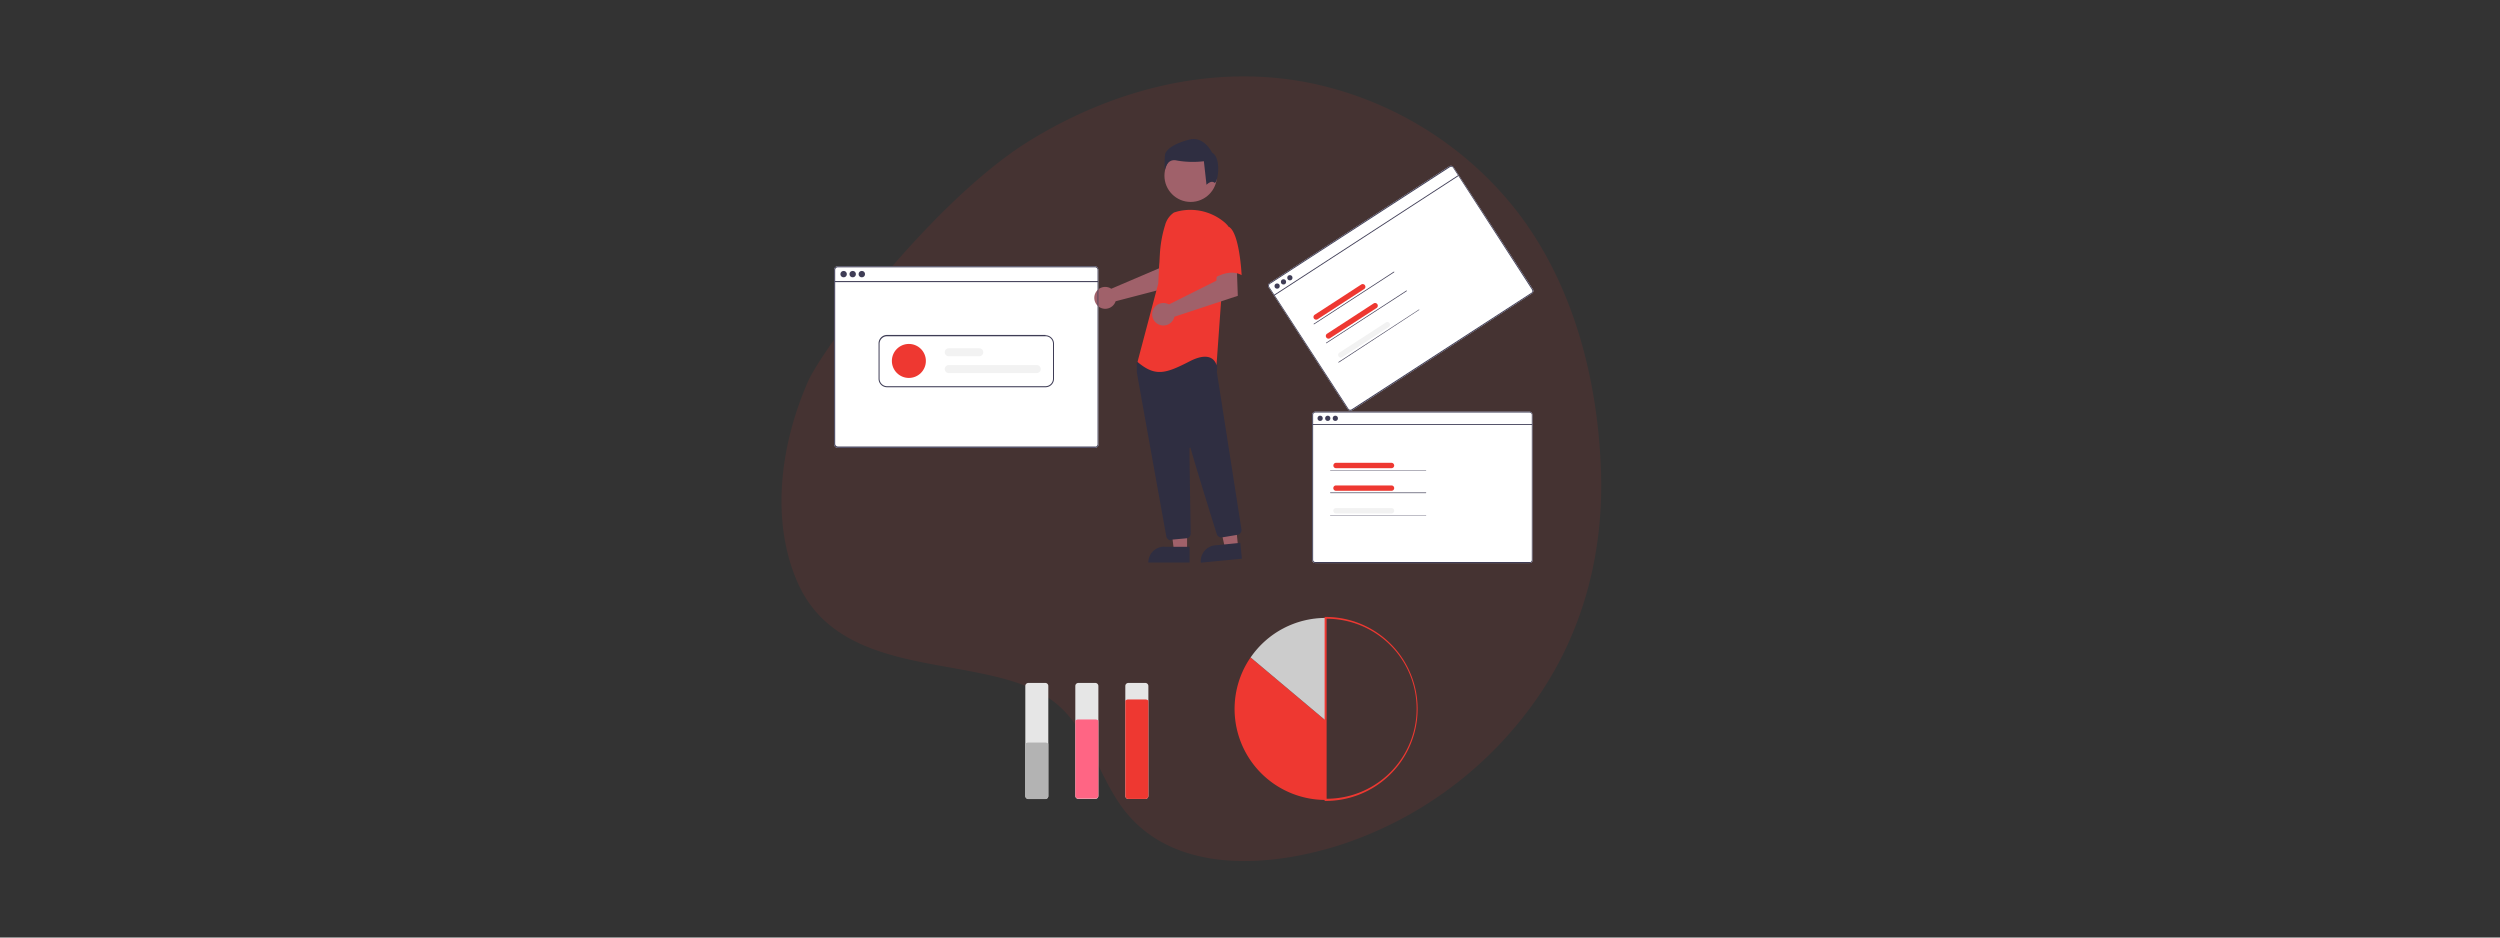 <?xml version="1.0" encoding="UTF-8"?> <svg xmlns="http://www.w3.org/2000/svg" id="Ebene_1" data-name="Ebene 1" viewBox="0 0 400 150"><rect x="0" y="0" width="400" height="150" fill="#333333" stroke="none"/><defs><style>.cls-1,.cls-2{fill:#ee3831;}.cls-1{opacity:0.1;}.cls-3{fill:#ccc;}.cls-4{fill:#e6e6e6;}.cls-5{fill:#ff6584;}.cls-6{fill:#b3b3b3;}.cls-7{fill:#fff;}.cls-8{fill:#3f3d56;}.cls-9{fill:#f2f2f2;}.cls-10{fill:#a0616a;}.cls-11{fill:#2f2e41;}</style></defs><path class="cls-1" d="M256.16,75.45c-.49-14.75-4.42-30.08-13.62-41.87a56.49,56.49,0,0,0-32.25-20.16c-15.87-3.43-32.18.79-45.79,9.24-14.33,8.91-31.71,31.3-35.08,38.07-4.59,10.25-6.23,22.73-1.69,32.72,5,11,17.43,12,27.8,14,5,1,10.38,2.18,14.19,5.76,4.72,4.43,6.2,11.24,10.08,16.31,8.13,10.61,23.85,9.25,35.21,5.48a61.51,61.51,0,0,0,29.56-21.4C252.93,102.55,256.61,89.24,256.16,75.45Z"></path><path class="cls-2" d="M200.09,105.19a14.56,14.56,0,0,0,12,22.8V115.28Z"></path><path class="cls-3" d="M212.1,98.87a14.56,14.56,0,0,0-12,6.32l12,10.09Z"></path><path class="cls-2" d="M212.1,128.15h-.16V98.71h.16a14.72,14.72,0,0,1,0,29.44ZM212.26,99v28.8a14.4,14.4,0,0,0,0-28.8Z"></path><path class="cls-4" d="M175.26,109.27h-2.72a.49.49,0,0,0-.49.48v17.6a.48.48,0,0,0,.49.48h2.72a.48.48,0,0,0,.48-.48v-17.6A.49.49,0,0,0,175.26,109.27Z"></path><path class="cls-4" d="M183.26,109.27h-2.72a.49.49,0,0,0-.49.48v17.6a.48.48,0,0,0,.49.48h2.72a.48.48,0,0,0,.48-.48v-17.6A.49.49,0,0,0,183.26,109.27Z"></path><path class="cls-5" d="M175.74,115.3v12a.48.48,0,0,1-.48.48h-2.72a.48.48,0,0,1-.49-.48v-12a.71.71,0,0,1,.49-.19h2.72A.71.71,0,0,1,175.74,115.3Z"></path><path class="cls-2" d="M183.74,112.1v15.25a.48.48,0,0,1-.48.48h-2.72a.48.48,0,0,1-.49-.48V112.1a.71.71,0,0,1,.49-.19h2.72A.71.71,0,0,1,183.74,112.1Z"></path><path class="cls-4" d="M167.26,109.27h-2.72a.49.49,0,0,0-.49.48v17.6a.48.48,0,0,0,.49.48h2.72a.47.47,0,0,0,.47-.48v-17.6A.48.48,0,0,0,167.26,109.27Z"></path><path class="cls-6" d="M167.73,119v8.37a.47.47,0,0,1-.47.48h-2.72a.48.48,0,0,1-.49-.48V119a.71.71,0,0,1,.49-.19h2.72A.68.68,0,0,1,167.73,119Z"></path><path id="Path_561-2-5211" data-name="Path 561-2-5211" class="cls-7" d="M244.74,65.87H210.45a.5.5,0,0,0-.5.49V89.6a.5.5,0,0,0,.5.49h34.29a.52.52,0,0,0,.38-.17h0a.75.75,0,0,0,.07-.12.58.58,0,0,0,0-.19V66.36A.49.49,0,0,0,244.74,65.87Z"></path><path class="cls-7" d="M231.88,26.61,203.11,45.3A.49.49,0,0,0,203,46l12.66,19.5a.5.5,0,0,0,.68.15l28.78-18.69a.51.51,0,0,0,.22-.35v0a.66.66,0,0,0,0-.14.45.45,0,0,0-.07-.18L232.57,26.76A.5.5,0,0,0,231.88,26.61Z"></path><path class="cls-7" d="M175.19,42.6H134.05a.58.58,0,0,0-.59.59V71.07a.59.59,0,0,0,.59.59h41.14a.6.6,0,0,0,.45-.21h0a.6.6,0,0,0,.09-.15.54.54,0,0,0,0-.22V43.19a.58.58,0,0,0-.59-.59Z"></path><g id="Group_22" data-name="Group 22"><g id="Group_20" data-name="Group 20"><path id="Path_561-5194" data-name="Path 561-5194" class="cls-8" d="M231.88,26.61,203.11,45.3A.49.49,0,0,0,203,46l12.66,19.5a.5.5,0,0,0,.68.15l28.78-18.69a.51.51,0,0,0,.22-.35v0a.66.66,0,0,0,0-.14.45.45,0,0,0-.07-.18L232.57,26.76A.5.5,0,0,0,231.88,26.61Zm13.23,19.72a.35.35,0,0,1,.06.19.37.37,0,0,1,0,.18.32.32,0,0,1-.11.12L216.24,65.51a.36.36,0,0,1-.49-.11L203.08,45.91a.37.37,0,0,1,.11-.49L232,26.73a.36.36,0,0,1,.49.1Z"></path><rect id="Rectangle_99" data-name="Rectangle 99" class="cls-8" x="201.03" y="37.6" width="35.15" height="0.14" transform="translate(14.76 125.17) rotate(-33.01)"></rect><circle id="Ellipse_88" data-name="Ellipse 88" class="cls-8" cx="204.34" cy="45.77" r="0.42"></circle><circle id="Ellipse_89" data-name="Ellipse 89" class="cls-8" cx="205.36" cy="45.1" r="0.42"></circle><circle id="Ellipse_90" data-name="Ellipse 90" class="cls-8" cx="206.38" cy="44.44" r="0.42"></circle><path id="Path_583-5195" data-name="Path 583-5195" class="cls-2" d="M218.27,46.24l-7.45,4.84a.44.44,0,0,1-.6-.13.44.44,0,0,1,.13-.59l7.45-4.84a.43.43,0,0,1,.6.14A.42.42,0,0,1,218.27,46.24Z"></path><path id="Path_584-5196" data-name="Path 584-5196" class="cls-8" d="M223.08,43.56l-12.8,8.32a.08.08,0,0,1-.08,0,.05.05,0,0,1,0-.08L223,43.47a0,0,0,0,1,.07,0,.06.06,0,0,1,0,.08Z"></path><path id="Path_585-5197" data-name="Path 585-5197" class="cls-2" d="M220.25,49.28l-7.46,4.84a.42.42,0,0,1-.59-.14.42.42,0,0,1,.12-.58l7.46-4.85a.43.43,0,0,1,.47.73Z"></path><path id="Path_586-5198" data-name="Path 586-5198" class="cls-8" d="M225.05,46.6l-12.8,8.31a.06.06,0,0,1-.08,0s0-.06,0-.07L225,46.5a.07.07,0,0,1,.08,0,.06.06,0,0,1,0,.08Z"></path><path id="Path_587-5199" data-name="Path 587-5199" class="cls-9" d="M222.22,52.31l-7.46,4.85a.43.43,0,0,1-.59-.14.44.44,0,0,1,.12-.59l7.46-4.84a.42.42,0,0,1,.59.14A.42.42,0,0,1,222.22,52.31Z"></path><path id="Path_588-5200" data-name="Path 588-5200" class="cls-8" d="M227,49.63,214.22,58s-.06,0-.07,0a.06.06,0,0,1,0-.08L227,49.54a.05.05,0,0,1,.08,0s0,.06,0,.07Z"></path></g><path id="Path_552-5201" data-name="Path 552-5201" class="cls-10" d="M177.55,46.06a2,2,0,0,1,.25.14l7.67-3.28.28-2,3.06,0-.18,4.64L178.5,48.2a1.19,1.19,0,0,1-.08.2,1.75,1.75,0,1,1-.87-2.34Z"></path><path id="Path_553-5202" data-name="Path 553-5202" class="cls-10" d="M189.93,88.09h-2.1l-1-8.1h3.1Z"></path><path id="Path_554-5203" data-name="Path 554-5203" class="cls-11" d="M186.33,87.49h4V90h-6.6a2.55,2.55,0,0,1,2.55-2.54Z"></path><path id="Path_555-5204" data-name="Path 555-5204" class="cls-10" d="M198.09,87.49,196,87.7l-1.79-8,3.09-.3Z"></path><path id="Path_556-5205" data-name="Path 556-5205" class="cls-11" d="M194.45,87.25l4-.4.25,2.54-6.57.64a2.55,2.55,0,0,1,2.29-2.78Z"></path><circle id="Ellipse_84" data-name="Ellipse 84" class="cls-10" cx="190.51" cy="28.11" r="4.2"></circle><path id="Path_557-5206" data-name="Path 557-5206" class="cls-11" d="M187.36,86.45a.76.76,0,0,1-.75-.63c-1.09-6-4.64-25.74-4.72-26.29,0,0,0,0,0,0V58a.3.3,0,0,1,.05-.15l.47-.65a.23.23,0,0,1,.19-.11c2.68-.13,11.43-.49,11.86,0h0c.42.53.27,2.14.24,2.45v0l3.93,25.15a.77.77,0,0,1-.63.88l-2.46.41a.78.78,0,0,1-.86-.53c-.76-2.43-3.31-10.6-4.19-13.76a.09.09,0,0,0-.11-.06.1.1,0,0,0-.06.08c0,3,.15,10.7.19,13.36v.29a.76.76,0,0,1-.7.77l-2.37.22Z"></path><path id="Path_99-5207" data-name="Path 99-5207" class="cls-2" d="M187.84,34A3.51,3.51,0,0,0,186.42,36a19.33,19.33,0,0,0-.84,4.65l-.26,4.72L182,57.91c2.86,2.42,4.51,1.87,8.35-.1s4.29.65,4.29.65l.76-10.65,1.1-11.64a4.49,4.49,0,0,0-.83-.8,8.48,8.48,0,0,0-7.26-1.54Z"></path><path id="Path_558-5208" data-name="Path 558-5208" class="cls-10" d="M186.77,48.59a1.23,1.23,0,0,1,.26.12l7.59-3.8.13-2.06,3.13-.21.17,4.69L187.9,50.68a1.8,1.8,0,1,1-1.34-2.15l.21.06Z"></path><path id="Path_101-5209" data-name="Path 101-5209" class="cls-2" d="M196.47,36.22c1.86.66,2.19,7.8,2.19,7.8-2.19-1.21-4.83.77-4.83.77s-.55-1.87-1.21-4.29a4.21,4.21,0,0,1,.88-4A3,3,0,0,1,196.47,36.22Z"></path><path id="Path_102-5210" data-name="Path 102-5210" class="cls-11" d="M194.28,29.22c-.52-.42-1.24.35-1.24.35l-.42-3.77a15,15,0,0,1-4.29-.11c-1.68-.42-1.94,1.52-1.94,1.52a14.29,14.29,0,0,1,0-2.36c.1-.94,1.47-1.88,3.87-2.51s3.67,2.09,3.67,2.09C195.56,25.27,194.8,29.64,194.28,29.22Z"></path><g id="Group_19" data-name="Group 19"><path id="Path_561-2-5211-2" data-name="Path 561-2-5211" class="cls-8" d="M244.74,65.87H210.45a.5.5,0,0,0-.5.49V89.6a.5.5,0,0,0,.5.49h34.29a.52.52,0,0,0,.38-.17h0a.75.75,0,0,0,.07-.12.58.58,0,0,0,0-.19V66.36A.49.49,0,0,0,244.74,65.87Zm.35,23.73a.36.36,0,0,1-.06.2.3.3,0,0,1-.13.12.41.41,0,0,1-.16,0H210.45a.34.34,0,0,1-.35-.35V66.36a.35.35,0,0,1,.35-.35h34.29a.35.35,0,0,1,.35.35Z"></path><rect id="Rectangle_99-2" data-name="Rectangle 99-2" class="cls-8" x="210.02" y="67.85" width="35.14" height="0.14"></rect><circle id="Ellipse_88-2" data-name="Ellipse 88-2" class="cls-8" cx="211.22" cy="66.93" r="0.42"></circle><circle id="Ellipse_89-2" data-name="Ellipse 89-2" class="cls-8" cx="212.44" cy="66.93" r="0.42"></circle><circle id="Ellipse_90-2" data-name="Ellipse 90-2" class="cls-8" cx="213.65" cy="66.93" r="0.42"></circle><path id="Path_583-2-5212" data-name="Path 583-2-5212" class="cls-2" d="M222.65,74.91h-8.89a.42.42,0,0,1-.42-.44.43.43,0,0,1,.42-.42h8.89a.44.44,0,0,1,.42.44A.43.43,0,0,1,222.65,74.91Z"></path><path id="Path_584-2-5213" data-name="Path 584-2-5213" class="cls-8" d="M228.13,75.28H212.88a.06.06,0,0,1-.06,0,.06.06,0,0,1,.06-.06h15.25a.06.06,0,0,1,.06.06.06.06,0,0,1-.06,0Z"></path><path id="Path_585-2-5214" data-name="Path 585-2-5214" class="cls-2" d="M222.65,78.53h-8.89a.43.43,0,0,1,0-.86h8.89a.43.43,0,0,1,.42.44A.43.43,0,0,1,222.65,78.53Z"></path><path id="Path_586-2-5215" data-name="Path 586-2-5215" class="cls-8" d="M228.13,78.9H212.88a.06.06,0,0,1-.06-.05.06.06,0,0,1,.06-.06h15.25a.06.06,0,0,1,.06.06.06.06,0,0,1-.06.05Z"></path><path id="Path_587-2-5216" data-name="Path 587-2-5216" class="cls-9" d="M222.65,82.15h-8.89a.43.43,0,0,1,0-.86h8.89a.43.43,0,0,1,.42.44A.43.43,0,0,1,222.65,82.15Z"></path><path id="Path_588-2-5217" data-name="Path 588-2-5217" class="cls-8" d="M228.13,82.52H212.88a.06.06,0,0,1-.06-.06.06.06,0,0,1,.06,0h15.25a.06.06,0,0,1,.06,0,.06.06,0,0,1-.06.06Z"></path></g><path id="Path_561-3-5218" data-name="Path 561-3-5218" class="cls-8" d="M175.19,42.6H134.05a.58.58,0,0,0-.59.59V71.07a.59.59,0,0,0,.59.59h41.14a.6.6,0,0,0,.45-.21h0a.6.6,0,0,0,.09-.15.54.54,0,0,0,0-.22V43.19a.58.58,0,0,0-.59-.59Zm.42,28.47a.39.39,0,0,1-.07.23.36.36,0,0,1-.16.14.38.38,0,0,1-.19,0H134.05a.42.42,0,0,1-.42-.42V43.19a.42.42,0,0,1,.42-.42h41.14a.41.41,0,0,1,.42.42Z"></path><rect id="Rectangle_99-3" data-name="Rectangle 99-3" class="cls-8" x="133.54" y="44.97" width="42.16" height="0.17"></rect><circle id="Ellipse_88-3" data-name="Ellipse 88-3" class="cls-8" cx="134.98" cy="43.86" r="0.51"></circle><circle id="Ellipse_89-3" data-name="Ellipse 89-3" class="cls-8" cx="136.43" cy="43.86" r="0.51"></circle><circle id="Ellipse_90-3" data-name="Ellipse 90-3" class="cls-8" cx="137.89" cy="43.86" r="0.51"></circle><path id="Path_589-5219" data-name="Path 589-5219" class="cls-9" d="M165.87,59.69H151.8a.64.64,0,1,1,0-1.28h14.08a.64.64,0,1,1,0,1.28Z"></path><path id="Path_590-5220" data-name="Path 590-5220" class="cls-9" d="M156.67,57H151.8a.64.64,0,1,1,0-1.28h4.88a.64.64,0,0,1,0,1.28Z"></path><circle id="Ellipse_91" data-name="Ellipse 91" class="cls-2" cx="145.42" cy="57.75" r="2.72"></circle><path id="Path_591-5221" data-name="Path 591-5221" class="cls-8" d="M167.28,53.59H141.93A1.36,1.36,0,0,0,140.57,55v5.6a1.36,1.36,0,0,0,1.36,1.36h25.35a1.36,1.36,0,0,0,1.36-1.36V55a1.36,1.36,0,0,0-1.36-1.36Zm1.2,7a1.2,1.2,0,0,1-1.2,1.2H141.93a1.2,1.2,0,0,1-1.2-1.2V55a1.2,1.2,0,0,1,1.2-1.2h25.35a1.2,1.2,0,0,1,1.2,1.2Z"></path></g></svg> 
